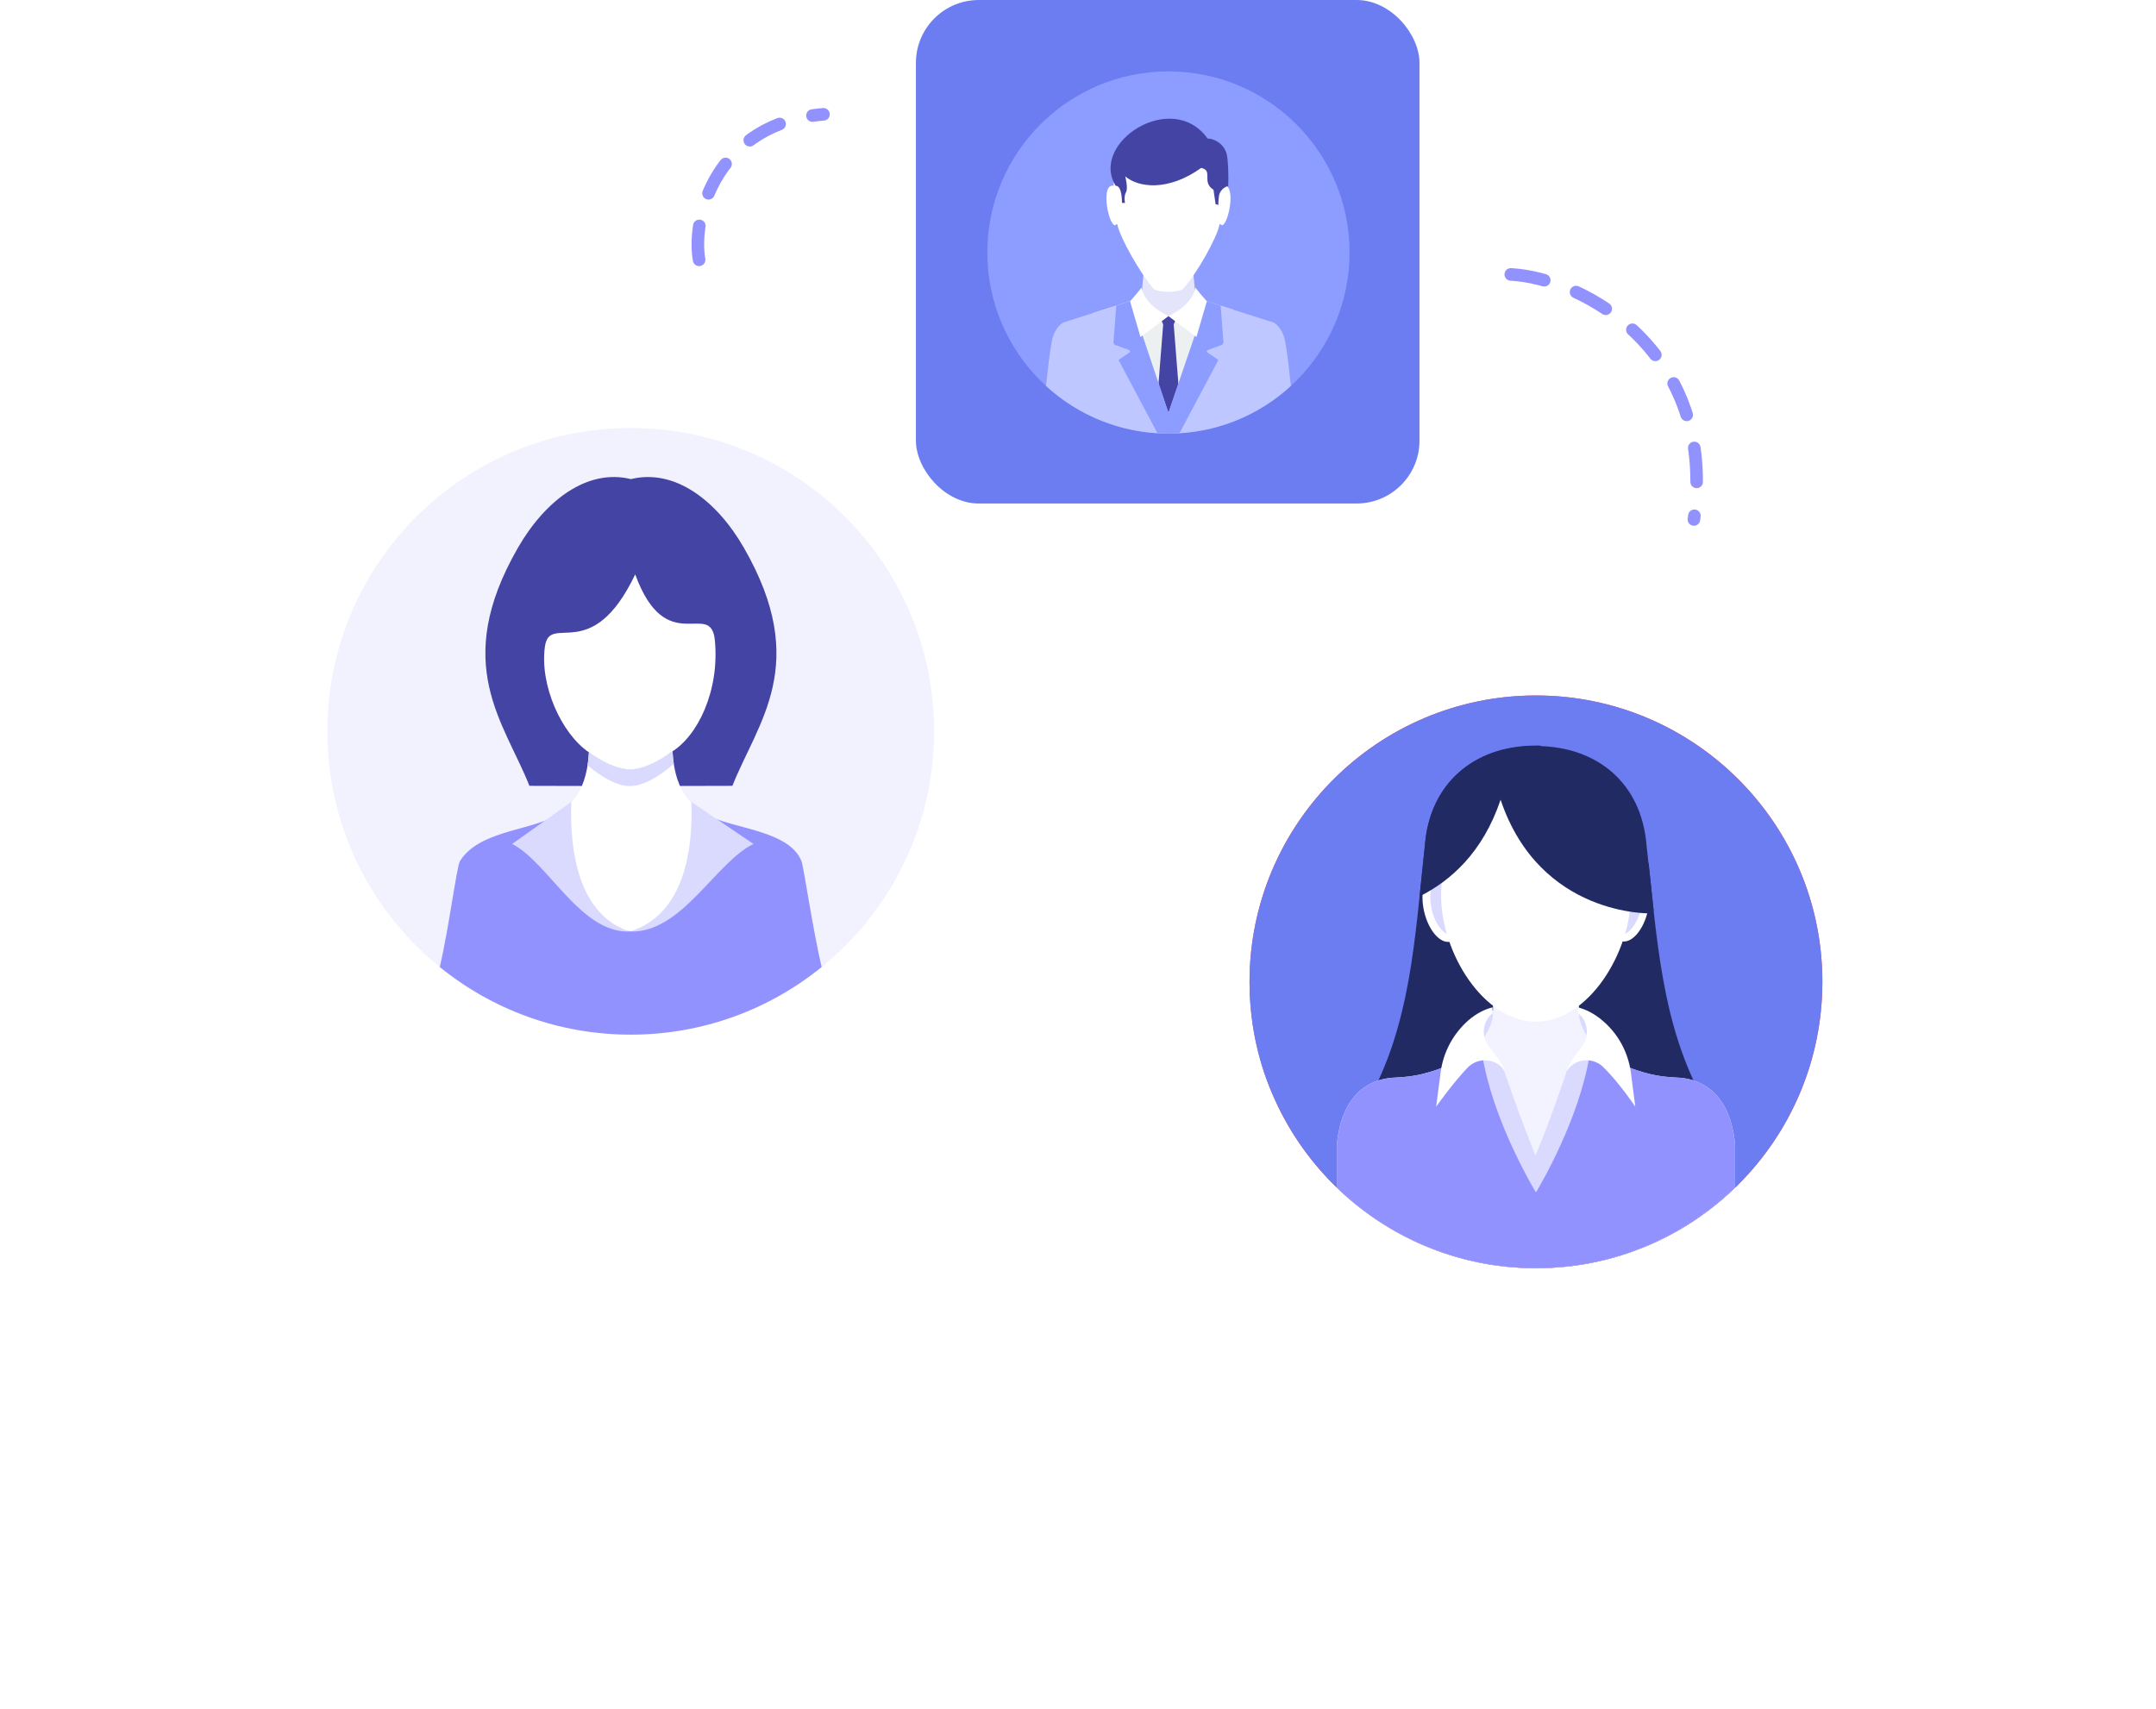 <svg width="685" height="543" viewBox="0 0 685 543" fill="none" xmlns="http://www.w3.org/2000/svg">
<g filter="url(#filter0_d_1078_693)">
<rect x="68" y="100" width="266" height="266" rx="19.998" fill="white"/>
</g>
<g clip-path="url(#clip0_1078_693)">
<path d="M200.392 328.783C253.627 328.783 296.783 285.627 296.783 232.392C296.783 179.156 253.627 136 200.392 136C147.156 136 104 179.156 104 232.392C104 285.627 147.156 328.783 200.392 328.783Z" fill="#F2F2FF"/>
<path fill-rule="evenodd" clip-rule="evenodd" d="M168.205 249.711C160.166 229.432 143.282 211.08 164.527 174.112C173.278 158.888 186.645 148.845 200.452 152.245C214.26 148.845 227.627 158.886 236.377 174.112C257.623 211.08 240.739 229.432 232.7 249.711L200.452 249.791L168.205 249.711Z" fill="#4444A5"/>
<path fill-rule="evenodd" clip-rule="evenodd" d="M146.134 281.414C145.127 283.041 142.609 296.884 139.828 307.378C156.38 320.762 177.445 328.782 200.388 328.782C223.331 328.782 244.398 320.762 260.947 307.378C258.164 296.884 255.649 283.041 254.641 281.414C239.155 256.41 215.286 267.326 213.66 238.713C213.66 238.713 205.982 244.443 200.118 244.497C194.255 244.549 187.11 239.075 187.11 239.075C185.487 267.664 161.611 256.43 146.136 281.414H146.134Z" fill="white"/>
<path fill-rule="evenodd" clip-rule="evenodd" d="M214.083 242.753C213.892 241.5 213.749 240.157 213.667 238.713C213.667 238.713 205.989 244.443 200.125 244.496C194.262 244.549 187.117 239.075 187.117 239.075C187.033 240.546 186.888 241.907 186.691 243.178C186.842 243.297 186.991 243.418 187.143 243.535L187.141 243.556C187.593 243.948 194.457 249.853 200.125 249.793C205.793 249.853 212.657 243.95 213.109 243.556V243.535C213.442 243.281 213.765 243.019 214.085 242.755L214.083 242.753Z" fill="#DADAFF"/>
<path fill-rule="evenodd" clip-rule="evenodd" d="M187.135 239.092C187.587 239.432 194.451 244.546 200.119 244.494C205.787 244.546 212.651 239.432 213.103 239.092C221.671 234.096 228.703 219.367 227.115 203.405C225.815 190.33 211.67 209.502 201.818 182.523C187.875 211.731 174.633 194.453 173.122 205.522C171.458 217.718 178.305 233.063 187.133 239.09L187.135 239.092Z" fill="white"/>
<path fill-rule="evenodd" clip-rule="evenodd" d="M175.884 259.543C167.445 264.052 152.009 264.187 146.134 273.63C145.112 275.275 142.545 295.418 139.719 307.29C156.287 320.726 177.395 328.781 200.388 328.781C223.381 328.781 244.489 320.726 261.057 307.29C258.232 295.42 255.356 275.431 254.642 273.63C250.741 263.793 232.688 263.382 224.24 258.846C211.108 306.495 191.533 309.744 175.885 259.547L175.884 259.543Z" fill="#9292FF"/>
<path fill-rule="evenodd" clip-rule="evenodd" d="M181.51 254.809C180.962 269.633 183.481 290.635 200.116 296.003C184.457 296.657 174.293 274.093 162.719 268.183L181.51 254.811V254.809ZM219.653 254.809C220.23 269.633 217.582 290.635 200.116 296.003C216.56 296.657 227.231 274.093 239.386 268.183L219.653 254.811V254.809Z" fill="#DADAFF"/>
</g>
<g filter="url(#filter1_d_1078_693)">
<rect x="359" y="183" width="258" height="258" rx="19.998" fill="white"/>
</g>
<g clip-path="url(#clip1_1078_693)">
<path d="M488 403C538.258 403 579 362.258 579 312C579 261.742 538.258 221 488 221C437.742 221 397 261.742 397 312C397 362.258 437.742 403 488 403Z" fill="#EE4B68"/>
<path d="M579 312C579 345.983 560.373 375.558 532.931 391.198C529.092 393.331 525.111 395.322 520.845 396.886C519.85 397.312 518.855 397.597 517.859 398.023C508.475 401.294 498.522 403 488 403C486.294 403 484.588 403 482.881 402.858C482.312 402.858 481.744 402.716 481.175 402.716C480.037 402.716 479.042 402.573 478.047 402.431H477.905C476.341 402.289 474.777 402.005 473.355 401.863C468.52 401.009 463.686 399.872 459.136 398.308C457.856 397.881 456.577 397.455 455.297 396.886C455.155 396.886 455.013 396.744 454.87 396.744C453.875 396.317 453.022 396.033 452.027 395.606C450.036 394.753 448.045 393.758 446.055 392.762C428.139 383.378 413.636 368.306 405.247 349.822C399.844 338.305 397 325.508 397 312C397 261.808 437.808 221 488 221C538.192 221 579 261.808 579 312Z" fill="#6B7DF1"/>
<path d="M541.748 350.533C503.499 381.103 472.36 381.103 434.254 350.533C448.33 325.65 449.468 298.208 452.738 268.491C454.302 249.153 468.237 237.067 487.574 237.067H488.285C507.765 237.209 521.557 249.153 523.121 268.491C526.534 298.208 527.671 325.65 541.748 350.533Z" fill="#222A63"/>
<path d="M460.78 299.229C463.996 298.496 465.485 292.998 464.106 286.95C462.728 280.901 459.003 276.592 455.787 277.325C452.572 278.058 451.082 283.555 452.461 289.604C453.84 295.652 457.564 299.962 460.78 299.229Z" fill="white"/>
<path d="M460.132 296.786C458.71 296.786 456.009 293.942 454.871 288.966C453.734 283.847 455.013 279.866 456.435 279.581H456.577C457.999 279.581 460.701 282.425 461.838 287.402C462.407 289.961 462.407 292.52 461.98 294.369C461.554 295.648 460.985 296.644 460.416 296.786H460.132Z" fill="#DADAFF"/>
<path d="M523.544 289.479C524.922 283.43 523.432 277.933 520.216 277.201C517 276.468 513.276 280.778 511.899 286.827C510.521 292.876 512.011 298.373 515.227 299.105C518.443 299.838 522.167 295.528 523.544 289.479Z" fill="white"/>
<path d="M515.869 296.786H515.727C515.158 296.644 514.447 295.648 514.163 294.369C513.594 292.378 513.736 289.961 514.305 287.401C515.443 282.283 518.428 279.297 519.85 279.581C521.272 279.866 522.552 283.847 521.414 288.966C519.993 294.084 517.291 296.786 515.869 296.786Z" fill="#DADAFF"/>
<path d="M468.662 331.764L470.653 322.806L473.923 321.1L502.218 320.816L508.475 329.205L506.911 331.764H468.662Z" fill="#DADAFF"/>
<path d="M551.273 363.756V377.264C534.922 393.189 512.598 403 488 403C463.402 403 441.078 393.189 424.727 377.406V363.898C426.433 345.13 437.95 342.57 443.211 342.428C446.197 342.286 449.041 342.002 451.884 341.291C474.208 335.745 474.35 322.238 474.35 322.238V309.441H501.65V322.238C501.65 322.238 501.792 335.745 524.116 341.291C526.959 342.002 529.803 342.286 532.789 342.428C538.05 342.57 549.567 345.13 551.273 363.756Z" fill="#F3F3FF"/>
<path d="M551.273 363.756V377.264C534.922 393.189 512.598 403 488 403C463.402 403 441.078 393.189 424.727 377.406V363.898C426.433 345.13 437.95 342.57 443.211 342.428C446.197 342.286 449.041 342.002 451.884 341.291C461.411 338.873 466.956 335.034 470.084 331.48L475.772 343.423L488 373.141L502.219 340.58L507.053 332.617C510.323 335.888 515.727 339.158 524.258 341.291C527.102 342.002 529.945 342.286 532.931 342.428C538.05 342.57 549.567 345.13 551.273 363.756Z" fill="#9292FF"/>
<path d="M518.143 284.558C518.143 302.758 504.635 324.655 487.999 324.655C471.363 324.655 457.855 302.758 457.855 284.558C457.855 266.358 471.363 251.712 487.999 251.712C504.635 251.712 518.143 266.358 518.143 284.558Z" fill="white"/>
<path d="M505.062 335.177C501.792 355.509 489.564 376.269 488.142 378.686C488.142 378.828 488 378.828 487.858 378.686C486.436 376.269 474.208 355.509 470.938 335.177L472.786 334.608L475.488 336.741L477.905 340.295C477.905 340.295 483.166 355.794 487.858 367.169C492.692 355.794 497.811 340.295 497.811 340.295L500.228 336.741L502.93 334.608L505.062 335.177Z" fill="#DADAFF"/>
<path d="M518.145 340.722L519.566 351.67C519.566 351.67 514.732 344.419 509.613 339.3C506.343 335.888 500.798 336.172 497.954 340.011C497.954 340.011 497.954 340.153 497.812 340.153C497.812 340.153 498.523 337.594 502.362 332.902C503.357 331.764 503.926 330.484 504.068 329.205C504.495 326.503 503.641 323.659 501.366 321.953V320.105C503.499 320.673 506.201 321.811 509.045 324.228C514.163 328.494 517.291 334.466 518.145 340.722ZM478.048 340.153C478.048 340.153 478.048 340.011 477.905 340.011C475.062 336.172 469.516 335.888 466.246 339.3C461.27 344.561 456.293 351.67 456.293 351.67L457.715 340.722C458.568 334.323 461.696 328.494 466.53 324.228C469.374 321.811 471.934 320.673 474.209 320.105V321.953C472.076 323.659 471.08 326.503 471.507 329.205C471.791 330.484 472.36 331.764 473.213 332.902C477.337 337.594 478.048 340.153 478.048 340.153Z" fill="white"/>
<path d="M524.542 290.245L525.395 289.392C524.827 284.416 524.4 279.439 523.831 274.463C522.409 272.614 520.988 270.908 519.992 269.344L515.442 261.381L501.65 244.461L489.28 236.925H487.573C468.236 237.067 454.302 249.011 452.738 268.348C452.169 273.894 451.6 279.439 451.031 284.842C460.7 280.008 471.08 271.05 476.767 254.13C489.28 291.383 524.542 290.245 524.542 290.245Z" fill="#222A63"/>
</g>
<rect x="291" width="160" height="160" rx="19.998" fill="#6B7DF1"/>
<g clip-path="url(#clip2_1078_693)">
<path d="M371.236 137.779C403.018 137.779 428.783 112.015 428.783 80.233C428.783 48.451 403.018 22.686 371.236 22.686C339.454 22.686 313.689 48.451 313.689 80.233C313.689 112.015 339.454 137.779 371.236 137.779Z" fill="#8C9CFF"/>
<path fill-rule="evenodd" clip-rule="evenodd" d="M363.914 80.748H378.561L379.748 93.093L381.855 94.784L386.3 97.613L371.238 133.192L356.176 97.613L360.62 94.784L362.729 93.094L363.914 80.748Z" fill="#E4E4FA"/>
<path fill-rule="evenodd" clip-rule="evenodd" d="M359.078 95.697L346.938 99.572L371.234 133.192L391.906 98.443L383.329 95.725L375.775 101.057H366.72L359.078 95.697Z" fill="#ECF0F1"/>
<path fill-rule="evenodd" clip-rule="evenodd" d="M368.525 100.568L369.562 103.128L367.256 132.304L371.236 135.349L375.215 132.304L372.909 103.128L373.946 100.568L371.236 100.459L368.525 100.568Z" fill="#4444A5"/>
<path fill-rule="evenodd" clip-rule="evenodd" d="M359.288 95.631L337.815 102.485C337.815 102.485 335.036 103.93 334.196 108.326C333.392 112.535 332.976 116.837 332.342 122.642C342.585 132.041 356.239 137.78 371.237 137.78C386.234 137.78 399.889 132.041 410.132 122.642C409.497 116.837 409.081 112.535 408.277 108.326C407.438 103.93 404.658 102.485 404.658 102.485L383.331 95.725L371.237 131.193L359.288 95.631Z" fill="#BEC7FF"/>
<path fill-rule="evenodd" clip-rule="evenodd" d="M359.292 95.631L354.66 97.109L353.77 108.862C353.77 108.862 354.015 109.828 354.75 109.741L358.93 111.312C358.93 111.312 359.204 111.587 358.959 111.932L355.382 114.383L367.742 137.679C368.9 137.746 370.066 137.78 371.24 137.78C372.414 137.78 373.579 137.746 374.737 137.679L387.098 114.383L383.52 111.932C383.275 111.587 383.549 111.312 383.549 111.312L387.729 109.741C388.465 109.828 388.71 108.862 388.71 108.862L387.823 97.148L383.334 95.725L371.24 131.193L359.292 95.631H359.292Z" fill="#8C9CFF"/>
<path fill-rule="evenodd" clip-rule="evenodd" d="M354.181 55.644C354.181 56.791 353.763 57.914 353.794 59.015C349.869 58.286 351.764 69.945 353.985 71.548C354.161 71.675 354.596 71.391 354.961 71.158C355.732 75.445 362.306 86.904 366.486 91.727C367.647 93.066 374.746 93.043 375.896 91.778C380.177 87.064 386.743 75.47 387.517 71.158C387.884 71.391 388.318 71.675 388.494 71.548C390.715 69.945 392.61 58.286 388.685 59.015C388.717 57.914 388.298 56.791 388.298 55.644C388.081 46.59 379.878 42.071 371.24 42.032C362.602 42.071 354.398 46.591 354.181 55.644H354.181Z" fill="white"/>
<path fill-rule="evenodd" clip-rule="evenodd" d="M383.689 44.039C384.926 43.895 389.398 45.264 389.934 49.995C390.471 54.726 390.215 59.084 390.215 59.084C390.215 59.084 387.595 59.746 387.265 62.431C386.936 65.116 387.171 65.116 387.171 65.116L386.222 64.903L385.546 60.3C381.627 57.844 385.576 54.206 381.656 53.355C371.07 60.9 361.729 59.609 357.517 56.059C357.517 56.059 358.5 59.772 357.742 61.095C356.984 62.419 357.436 64.505 357.436 64.505L356.452 64.457C356.452 64.457 356.63 58.99 354.444 59.015C346.139 45.302 372.432 28.269 383.688 44.039L383.689 44.039Z" fill="#4444A5"/>
<path fill-rule="evenodd" clip-rule="evenodd" d="M362.626 91.331C362.933 91.352 359.041 95.742 359.041 95.742L362.355 107.088L371.238 100.46C366.351 98.062 363.435 94.956 362.626 91.331Z" fill="white"/>
<path fill-rule="evenodd" clip-rule="evenodd" d="M379.849 91.331C379.541 91.352 383.433 95.742 383.433 95.742L380.12 107.088L371.236 100.46C376.123 98.062 379.039 94.956 379.849 91.331H379.849Z" fill="white"/>
</g>
<path d="M222.11 82.559C219.693 68.251 228.127 39.079 261.627 36.324" stroke="#9292FF" stroke-width="4" stroke-linecap="round" stroke-dasharray="10.81 10.81"/>
<path d="M480.004 87.198C503.161 88.463 545.675 111.873 538.188 165.071" stroke="#9292FF" stroke-width="4" stroke-linecap="round" stroke-dasharray="10.81 10.81"/>
<defs>
<filter id="filter0_d_1078_693" x="0.186" y="66.093" width="401.629" height="401.629" filterUnits="userSpaceOnUse" color-interpolation-filters="sRGB">
<feFlood flood-opacity="0" result="BackgroundImageFix"/>
<feColorMatrix in="SourceAlpha" type="matrix" values="0 0 0 0 0 0 0 0 0 0 0 0 0 0 0 0 0 0 127 0" result="hardAlpha"/>
<feOffset dy="33.907"/>
<feGaussianBlur stdDeviation="33.907"/>
<feComposite in2="hardAlpha" operator="out"/>
<feColorMatrix type="matrix" values="0 0 0 0 0.096 0 0 0 0 0.112 0 0 0 0 0.237 0 0 0 0.2 0"/>
<feBlend mode="normal" in2="BackgroundImageFix" result="effect1_dropShadow_1078_693"/>
<feBlend mode="normal" in="SourceGraphic" in2="effect1_dropShadow_1078_693" result="shape"/>
</filter>
<filter id="filter1_d_1078_693" x="291.186" y="149.093" width="393.629" height="393.629" filterUnits="userSpaceOnUse" color-interpolation-filters="sRGB">
<feFlood flood-opacity="0" result="BackgroundImageFix"/>
<feColorMatrix in="SourceAlpha" type="matrix" values="0 0 0 0 0 0 0 0 0 0 0 0 0 0 0 0 0 0 127 0" result="hardAlpha"/>
<feOffset dy="33.907"/>
<feGaussianBlur stdDeviation="33.907"/>
<feComposite in2="hardAlpha" operator="out"/>
<feColorMatrix type="matrix" values="0 0 0 0 0.096 0 0 0 0 0.112 0 0 0 0 0.237 0 0 0 0.2 0"/>
<feBlend mode="normal" in2="BackgroundImageFix" result="effect1_dropShadow_1078_693"/>
<feBlend mode="normal" in="SourceGraphic" in2="effect1_dropShadow_1078_693" result="shape"/>
</filter>
<clipPath id="clip0_1078_693">
<rect width="192.781" height="192.781" fill="white" transform="translate(104 136)"/>
</clipPath>
<clipPath id="clip1_1078_693">
<rect width="182" height="182" fill="white" transform="translate(397 221)"/>
</clipPath>
<clipPath id="clip2_1078_693">
<rect width="115.093" height="115.093" fill="white" transform="translate(313.688 22.686)"/>
</clipPath>
</defs>
</svg>
